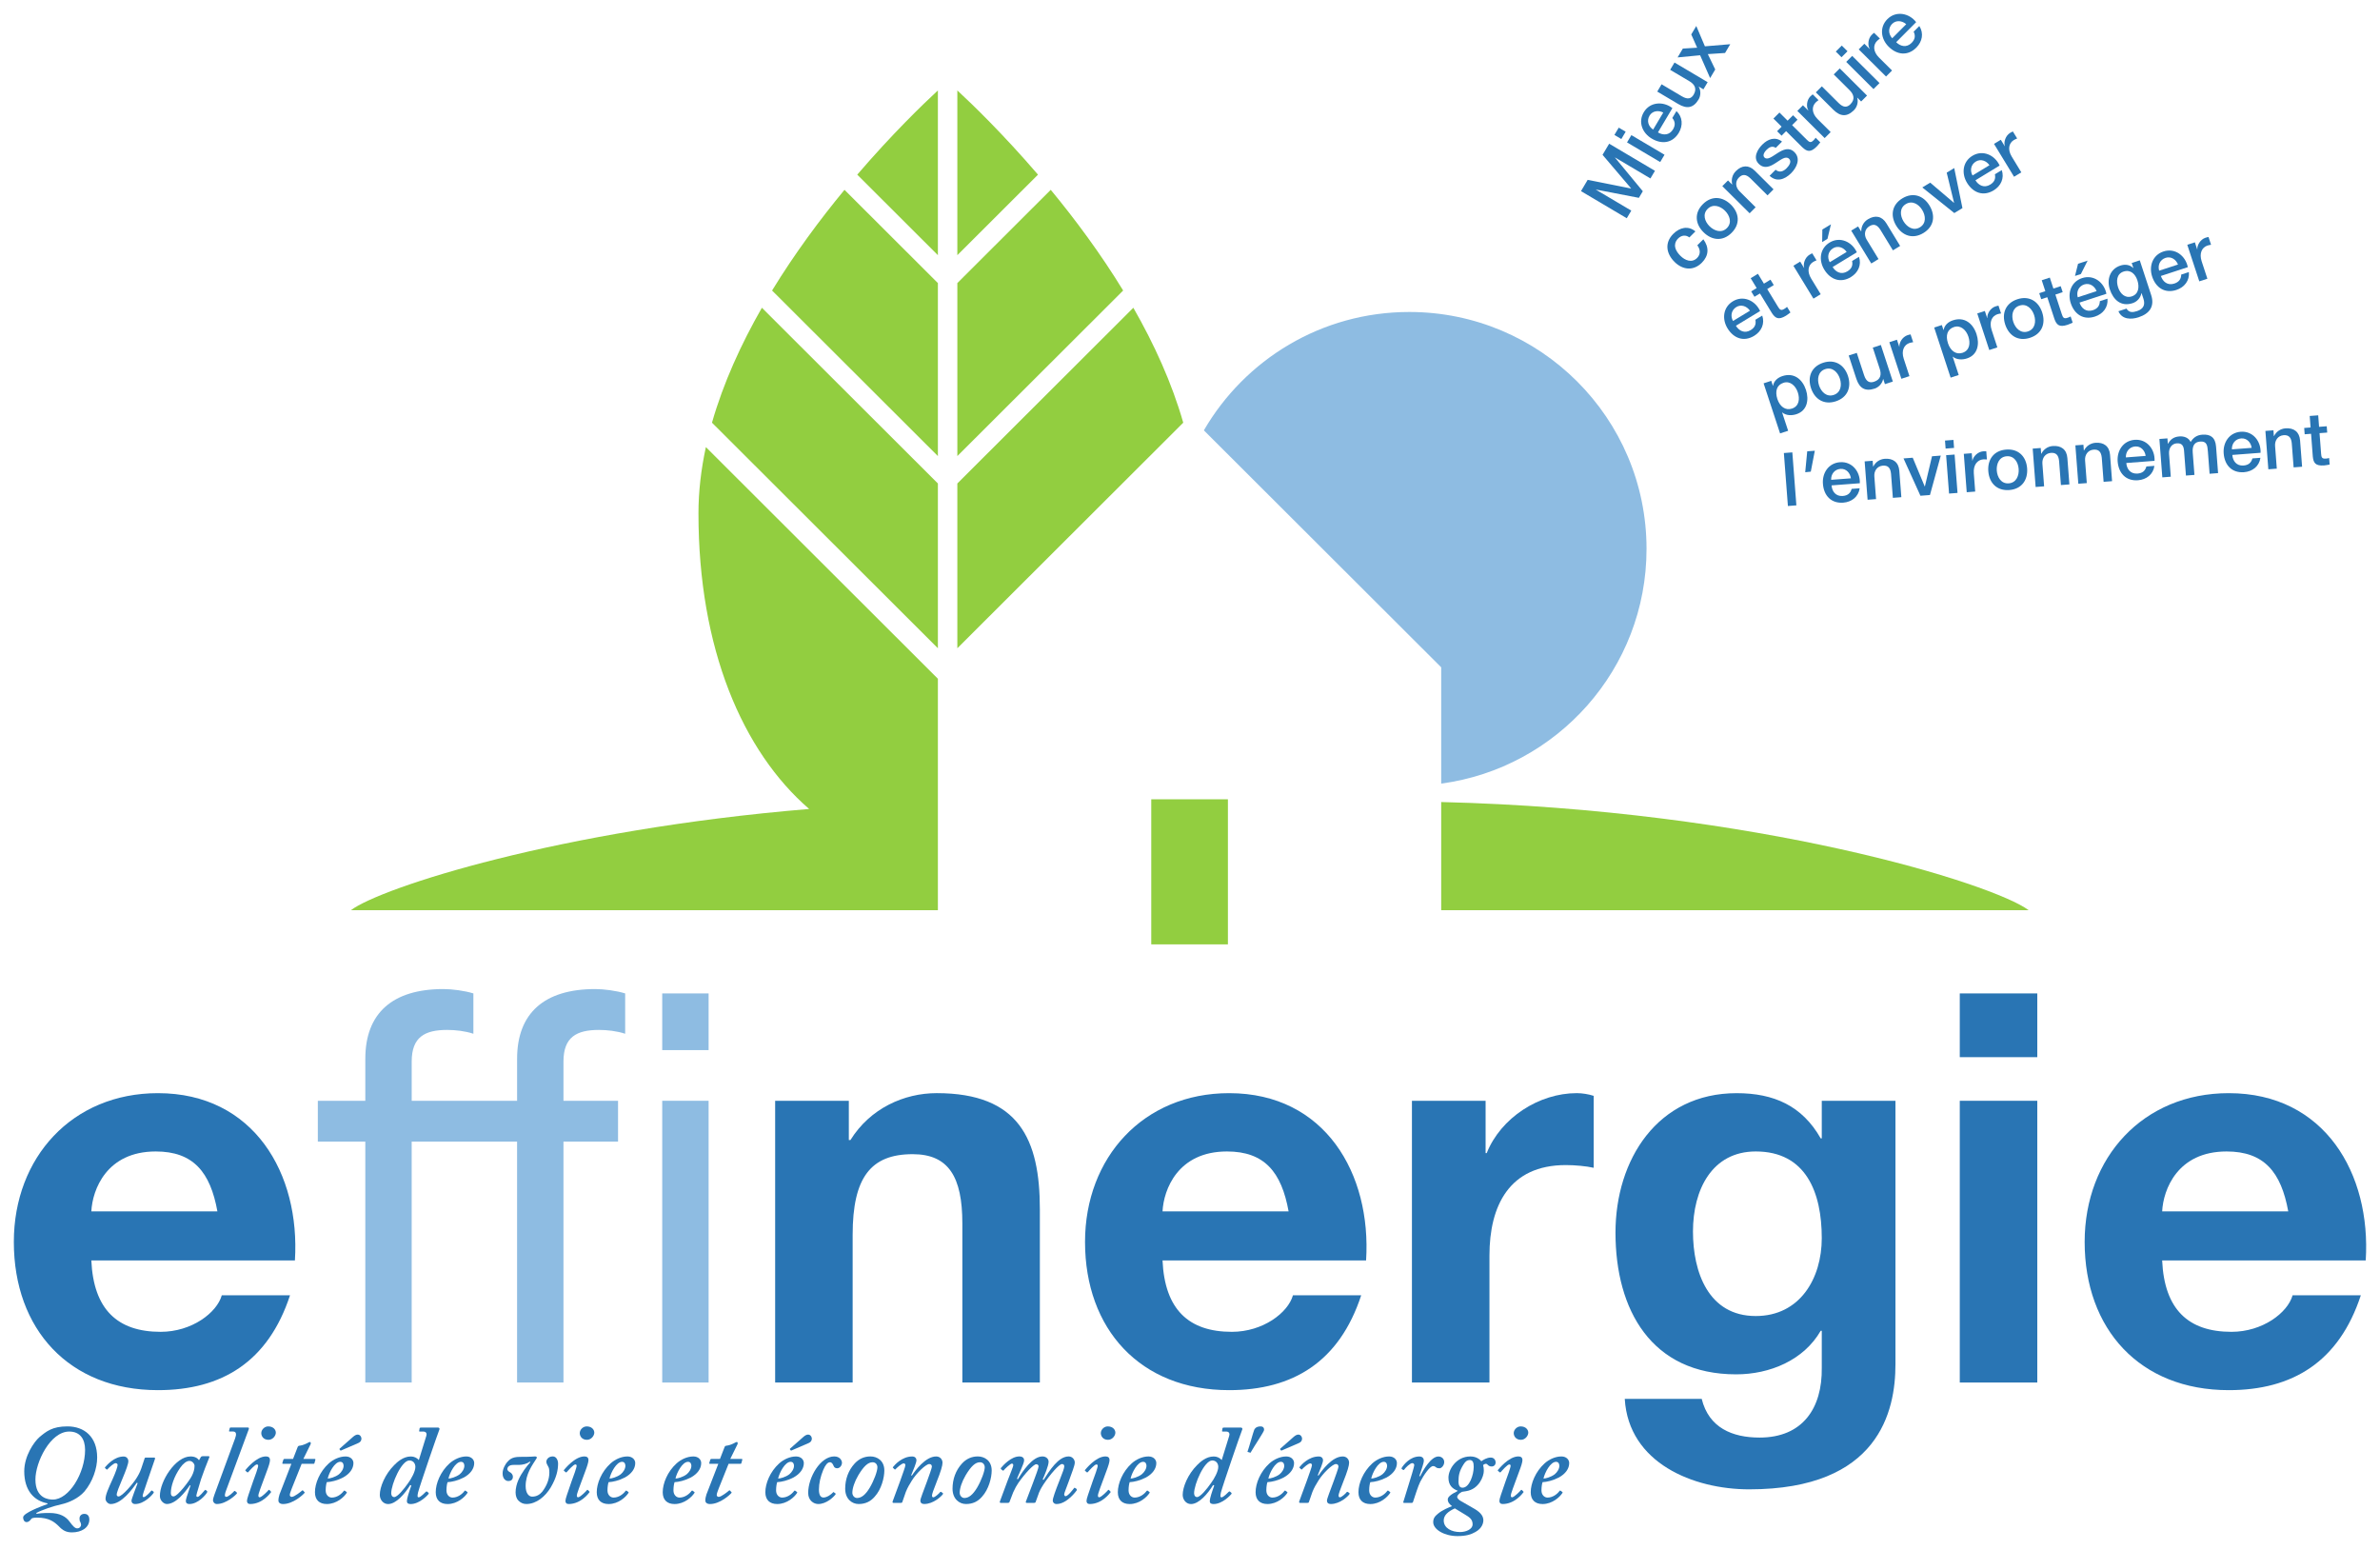 <?xml version="1.0" encoding="utf-8"?>
<!-- Generator: Adobe Illustrator 16.0.0, SVG Export Plug-In . SVG Version: 6.00 Build 0)  -->
<svg version="1.2" baseProfile="tiny" id="Calque_1"
	 xmlns="http://www.w3.org/2000/svg" xmlns:xlink="http://www.w3.org/1999/xlink" x="0px" y="0px" width="172px" height="112px"
	 viewBox="0 0 172 112" xml:space="preserve">
<g>
	<path fill="#2975B4" d="M6.601,91.082c0.158,3.545,1.894,5.159,5.009,5.159c2.249,0,4.063-1.378,4.418-2.639h4.931
		c-1.578,4.805-4.931,6.853-9.546,6.853C4.984,100.455,1,96.045,1,89.744c0-6.104,4.221-10.75,10.413-10.75
		c6.942,0,10.294,5.827,9.9,12.088H6.601z M15.712,87.538c-0.513-2.835-1.735-4.331-4.457-4.331c-3.549,0-4.575,2.756-4.654,4.331
		H15.712z"/>
	<path fill="#8EBCE2" d="M43.286,74.425c0.592,0,1.302,0.079,1.894,0.277v-2.915c-0.632-0.197-1.539-0.315-2.17-0.315
		c-3.668,0-5.64,1.733-5.64,5.04v3.033h-7.617v-2.836c0-1.772,0.948-2.284,2.565-2.284c0.592,0,1.301,0.079,1.893,0.277v-2.915
		c-0.631-0.197-1.538-0.315-2.169-0.315c-3.668,0-5.641,1.733-5.641,5.04v3.033h-3.432v2.953H26.4v17.404h3.352V82.498h7.617v17.404
		h3.352V82.498h3.945v-2.953h-3.945v-2.836C40.722,74.937,41.668,74.425,43.286,74.425"/>
</g>
<path fill="#8EBCE2" d="M47.858,79.545h3.353v20.359h-3.353V79.545z M47.858,71.787h3.353v4.096h-3.353V71.787z"/>
<g>
	<path fill="#2975B4" d="M56.019,79.545h5.325v2.835h0.118c1.42-2.284,3.865-3.387,6.232-3.387c5.956,0,7.455,3.347,7.455,8.388
		v12.521h-5.601V88.404c0-3.347-0.986-5.001-3.589-5.001c-3.038,0-4.339,1.694-4.339,5.828v10.671h-5.601V79.545z"/>
	<path fill="#2975B4" d="M84.015,91.082c0.158,3.545,1.893,5.159,5.008,5.159c2.249,0,4.063-1.378,4.417-2.639h4.932
		c-1.578,4.805-4.932,6.853-9.545,6.853c-6.429,0-10.413-4.41-10.413-10.711c0-6.104,4.22-10.75,10.413-10.75
		c6.941,0,10.294,5.827,9.899,12.088H84.015z M93.126,87.538c-0.512-2.835-1.735-4.331-4.456-4.331
		c-3.551,0-4.576,2.756-4.655,4.331H93.126z"/>
	<path fill="#2975B4" d="M102.039,79.545h5.324v3.78h0.08c1.025-2.561,3.786-4.332,6.508-4.332c0.395,0,0.867,0.078,1.223,0.196
		v5.199c-0.514-0.119-1.341-0.197-2.012-0.197c-4.103,0-5.521,2.953-5.521,6.536v9.175h-5.602V79.545z"/>
	<path fill="#2975B4" d="M136.982,98.604c0,3.348-1.184,9.019-10.571,9.019c-4.022,0-8.717-1.892-8.991-6.537h5.561
		c0.513,2.087,2.209,2.796,4.181,2.796c3.116,0,4.536-2.126,4.496-5.041v-2.677h-0.077c-1.225,2.126-3.67,3.149-6.114,3.149
		c-6.114,0-8.717-4.646-8.717-10.239c0-5.276,3.035-10.079,8.756-10.079c2.682,0,4.732,0.904,6.075,3.268h0.077v-2.717h5.325V98.604
		z M131.657,89.468c0-3.307-1.143-6.261-4.771-6.261c-3.156,0-4.537,2.757-4.537,5.788c0,2.915,1.104,6.104,4.537,6.104
		C130.08,95.099,131.657,92.382,131.657,89.468"/>
</g>
<path fill="#2975B4" d="M141.631,79.545h5.602v20.359h-5.602V79.545z M141.631,71.787h5.602v4.606h-5.602V71.787z"/>
<g>
	<path fill="#2975B4" d="M156.257,91.082c0.158,3.545,1.893,5.159,5.009,5.159c2.249,0,4.063-1.378,4.417-2.639h4.931
		c-1.576,4.805-4.931,6.853-9.545,6.853c-6.43,0-10.413-4.41-10.413-10.711c0-6.104,4.222-10.75,10.413-10.75
		c6.942,0,10.295,5.827,9.9,12.088H156.257z M165.369,87.538c-0.514-2.835-1.736-4.331-4.457-4.331
		c-3.552,0-4.576,2.756-4.655,4.331H165.369z"/>
	<path fill="#2975B4" d="M2.641,109.395c0.178-0.033,0.436-0.065,0.922-0.065c0.807,0,1.212,0.29,1.455,0.613
		c0.258,0.354,0.404,0.5,0.565,0.5c0.179,0,0.276-0.146,0.276-0.257c0-0.049-0.016-0.114-0.049-0.194
		c-0.048-0.064-0.064-0.13-0.064-0.259c0-0.193,0.129-0.338,0.355-0.338c0.275,0,0.356,0.225,0.356,0.402
		c0,0.598-0.566,0.937-1.262,0.937c-0.404,0-0.663-0.146-0.921-0.42c-0.356-0.355-0.743-0.646-1.6-0.646
		c-0.243,0-0.357,0.032-0.405,0.08c-0.097,0.146-0.226,0.243-0.339,0.243c-0.194,0-0.259-0.194-0.259-0.339
		c0-0.323,1.293-0.791,1.762-0.968v-0.049c-0.97-0.179-1.681-0.921-1.681-2.317c0-1.113,0.711-2.13,1.099-2.469
		c0.485-0.403,0.921-0.775,2.021-0.775c1.213,0,2.15,0.742,2.15,2.252c0,0.775-0.323,1.744-0.921,2.454
		c-0.453,0.516-1.148,0.806-1.649,0.92c-0.599,0.128-1.439,0.419-1.827,0.629L2.641,109.395z M6.149,104.77
		c0-0.791-0.371-1.323-1.147-1.323c-1.375,0-2.442,2.227-2.442,3.462c0,1.388,0.971,1.453,1.261,1.453
		C4.986,108.361,6.149,106.456,6.149,104.77"/>
	<path fill="#2975B4" d="M10.456,105.375c0.016-0.049,0.065-0.049,0.113-0.049h0.55c0.081,0,0.097,0.032,0.081,0.098l-0.566,1.646
		c-0.227,0.646-0.324,0.969-0.324,1.017c0,0.081,0.033,0.097,0.081,0.097c0.114,0,0.421-0.306,0.533-0.451
		c0.017-0.032,0.049-0.032,0.081-0.009l0.097,0.074c0.017,0.016,0.017,0.048,0,0.08c-0.08,0.129-0.662,0.807-1.341,0.807
		c-0.162,0-0.259-0.097-0.259-0.242c0-0.112,0.356-1.032,0.445-1.267l-0.057-0.033c-0.323,0.46-1.099,1.542-1.891,1.542
		c-0.194,0-0.372-0.21-0.372-0.371c0-0.307,0.194-0.727,0.526-1.462c0.225-0.5,0.347-0.879,0.347-0.992
		c0-0.081-0.065-0.129-0.145-0.129c-0.13,0-0.437,0.275-0.582,0.437c-0.016,0.033-0.065,0.033-0.09,0l-0.088-0.081
		c-0.016-0.017-0.016-0.032,0-0.064c0.129-0.146,0.654-0.774,1.341-0.774c0.227,0,0.34,0.178,0.34,0.339
		c0,0.192-0.154,0.621-0.46,1.347c-0.203,0.478-0.381,0.913-0.381,1.074c0,0.08,0.065,0.129,0.13,0.129
		c0.274,0,1.067-0.952,1.277-1.291c0.146-0.227,0.266-0.435,0.371-0.743L10.456,105.375z"/>
	<path fill="#2975B4" d="M15.078,105.229c0.049,0,0.065,0.032,0.049,0.081c-0.145,0.339-0.534,1.371-0.598,1.581
		c-0.032,0.146-0.339,1.082-0.339,1.178c0,0.081,0.032,0.098,0.096,0.098c0.113,0,0.437-0.388,0.502-0.469
		c0.032-0.031,0.048-0.048,0.081-0.023l0.097,0.073c0.016,0.016,0.016,0.049,0,0.097c-0.081,0.161-0.647,0.839-1.278,0.839
		c-0.178,0-0.258-0.081-0.258-0.21c0-0.113,0.048-0.29,0.339-1.13l-0.049-0.016c-0.339,0.501-1.002,1.355-1.665,1.355
		c-0.21,0-0.501-0.242-0.501-0.581c0-1.081,1.132-2.856,2.215-2.856c0.356,0,0.517,0.145,0.614,0.273l0.13-0.225
		c0.032-0.049,0.08-0.065,0.129-0.065H15.078z M13.866,106.649c0.114-0.226,0.194-0.468,0.194-0.726
		c0-0.129-0.145-0.355-0.372-0.355c-0.21,0-0.452,0.193-0.663,0.493c-0.452,0.637-0.678,1.363-0.678,1.815
		c0,0.177,0.064,0.258,0.194,0.258C12.847,108.135,13.72,106.957,13.866,106.649"/>
	<path fill="#2975B4" d="M16.992,103.938c0.106-0.282,0.097-0.493-0.146-0.493h-0.257c-0.033,0-0.042-0.023-0.033-0.063l0.048-0.186
		c0.008-0.024,0.025-0.041,0.065-0.041h1.245c0.072,0,0.088,0.048,0.065,0.121l-1.633,4.407c-0.081,0.209-0.162,0.483,0,0.483
		c0.161,0,0.485-0.307,0.582-0.42c0.032-0.016,0.048-0.016,0.08,0.017l0.098,0.081c0.016,0.031,0.032,0.048,0,0.097
		c-0.033,0.048-0.728,0.743-1.439,0.743c-0.146,0-0.276-0.129-0.276-0.291c0-0.13,0.178-0.581,0.26-0.808L16.992,103.938z"/>
	<path fill="#2975B4" d="M18.818,107.57c-0.113,0.307-0.145,0.435-0.145,0.516c0,0.065,0.032,0.113,0.096,0.113
		c0.163-0.016,0.582-0.452,0.631-0.516c0.016-0.032,0.049-0.032,0.073-0.01l0.089,0.091c0.032,0.031,0.048,0.048,0.016,0.081
		c-0.049,0.063-0.614,0.839-1.496,0.839c-0.169,0-0.234-0.098-0.234-0.228c0-0.161,0.146-0.531,0.453-1.436l0.226-0.629
		c0.064-0.227,0.129-0.372,0.129-0.47c0-0.064-0.032-0.097-0.097-0.097c-0.129,0-0.501,0.42-0.614,0.55
		c-0.032,0.032-0.065,0.032-0.097,0l-0.081-0.072c-0.032-0.024-0.049-0.041-0.032-0.073c0.048-0.048,0.776-0.985,1.487-0.985
		c0.194,0,0.291,0.098,0.291,0.259c0,0.162-0.097,0.46-0.242,0.84L18.818,107.57z M18.883,103.56c0-0.243,0.227-0.485,0.501-0.485
		c0.356,0,0.55,0.227,0.55,0.453c0,0.21-0.21,0.516-0.534,0.516C19.045,104.043,18.883,103.785,18.883,103.56"/>
	<path fill="#2975B4" d="M21.089,107.554c-0.064,0.178-0.146,0.372-0.146,0.468c0,0.081,0.049,0.146,0.146,0.146
		c0.187,0,0.688-0.403,0.736-0.452c0.032-0.031,0.048-0.031,0.081,0l0.089,0.098c0.032,0.016,0.032,0.032,0.016,0.064
		c-0.097,0.129-0.825,0.807-1.552,0.807c-0.243,0-0.339-0.129-0.339-0.242c0-0.145,0.032-0.307,0.08-0.452l0.857-2.212h-0.598
		c-0.049,0-0.065-0.016-0.049-0.079l0.065-0.21c0.016-0.049,0.032-0.064,0.081-0.064h0.622l0.332-0.856
		c0.032-0.081,0.065-0.097,0.21-0.112c0.161-0.017,0.485-0.162,0.55-0.211c0.048-0.016,0.097-0.048,0.129-0.048
		c0.049,0,0.081,0.08,0.049,0.161l-0.526,1.066h0.832c0.033,0,0.049,0.032,0.033,0.08l-0.065,0.233
		c-0.007,0.033-0.032,0.04-0.081,0.04H21.8L21.089,107.554z"/>
	<path fill="#2975B4" d="M25.033,107.804c0.041,0.025,0.041,0.041,0.024,0.073c-0.178,0.29-0.727,0.807-1.438,0.807
		c-0.534,0-0.858-0.291-0.858-0.854c0-0.63,0.341-1.485,1.003-2.083c0.323-0.29,0.776-0.5,1.212-0.5
		c0.373,0,0.567,0.242,0.567,0.476c0,0.411-0.275,0.782-0.744,1.041c-0.437,0.227-0.873,0.323-1.18,0.339
		c-0.033,0.081-0.082,0.307-0.082,0.598c0,0.323,0.211,0.517,0.438,0.517c0.371,0,0.695-0.242,0.873-0.484
		c0.016-0.017,0.048-0.032,0.064-0.017L25.033,107.804z M23.683,106.844c0.146,0,0.533-0.097,0.809-0.307
		c0.178-0.146,0.34-0.387,0.34-0.614c0-0.145-0.065-0.29-0.243-0.29C24.184,105.633,23.78,106.408,23.683,106.844 M24.661,104.81
		c-0.032,0.017-0.056,0.017-0.064,0l-0.057-0.072c-0.016-0.024-0.008-0.04,0.008-0.057l0.97-0.855
		c0.113-0.098,0.227-0.161,0.34-0.161c0.258,0,0.42,0.444,0.032,0.613L24.661,104.81z"/>
	<path fill="#2975B4" d="M31.636,103.155c0.113,0,0.146,0.081,0.121,0.138c-0.121,0.29-1.415,4.051-1.544,4.553
		c-0.048,0.24-0.064,0.354,0.048,0.354c0.129,0,0.469-0.354,0.518-0.403c0.032-0.031,0.065-0.031,0.088-0.009l0.106,0.09
		c0.016,0.017,0.016,0.049,0,0.08c-0.065,0.081-0.647,0.728-1.294,0.728c-0.178,0-0.274-0.065-0.274-0.21
		c0-0.194,0.161-0.679,0.323-1.131l-0.082-0.032c-0.387,0.63-1.017,1.373-1.6,1.373c-0.355,0-0.598-0.323-0.598-0.663
		c0-0.564,0.372-1.485,1.043-2.154c0.21-0.21,0.639-0.622,1.204-0.622c0.227,0,0.437,0.098,0.574,0.259l0.542-1.751
		c0.049-0.145,0-0.307-0.21-0.307h-0.243c-0.065,0-0.081-0.033-0.065-0.049l0.033-0.193c0.016-0.033,0.032-0.049,0.129-0.049H31.636
		z M29.582,105.536c-0.566,0-1.309,1.711-1.309,2.373c0,0.177,0.097,0.274,0.21,0.274c0.243,0,0.711-0.581,1.018-1.018
		c0.227-0.307,0.518-0.839,0.518-1.162C30.019,105.754,29.865,105.536,29.582,105.536"/>
	<path fill="#2975B4" d="M33.761,107.804c0.04,0.024,0.04,0.041,0.025,0.073c-0.178,0.289-0.728,0.808-1.439,0.808
		c-0.534,0-0.857-0.291-0.857-0.856c0-0.629,0.339-1.484,1.002-2.083c0.324-0.29,0.776-0.5,1.213-0.5
		c0.371,0,0.566,0.243,0.566,0.477c0,0.412-0.276,0.783-0.744,1.041c-0.437,0.226-0.873,0.324-1.18,0.34
		c-0.033,0.08-0.082,0.306-0.082,0.597c0,0.322,0.211,0.517,0.438,0.517c0.371,0,0.695-0.242,0.873-0.484
		c0.016-0.016,0.048-0.032,0.064-0.016L33.761,107.804z M32.411,106.844c0.146,0,0.534-0.098,0.809-0.308
		c0.178-0.144,0.339-0.387,0.339-0.612c0-0.146-0.064-0.29-0.242-0.29C32.913,105.634,32.508,106.408,32.411,106.844"/>
	<path fill="#2975B4" d="M37.114,105.858c-0.307,0-0.436,0.13-0.452,0.307c0.016,0.13,0.145,0.194,0.226,0.243
		c0.048,0.032,0.177,0.128,0.177,0.307c0,0.178-0.097,0.307-0.339,0.307c-0.178,0-0.404-0.162-0.404-0.55
		c0-0.338,0.21-0.677,0.324-0.807c0.161-0.177,0.339-0.388,0.921-0.388c0.905,0,1.002-0.032,1.099-0.032
		c0.097,0,0.178,0.05,0.097,0.162c-0.307,0.483-0.776,1.113-0.776,1.978c0,0.549,0.25,0.766,0.469,0.766
		c0.323,0,0.55-0.145,0.728-0.354c0.339-0.438,0.517-0.921,0.517-1.389c0-0.21-0.024-0.355-0.105-0.469
		c-0.048-0.081-0.113-0.21-0.113-0.306c0-0.162,0.145-0.389,0.469-0.389c0.259,0,0.379,0.291,0.379,0.517
		c0,0.469-0.113,1.017-0.533,1.727c-0.388,0.646-1.035,1.196-1.762,1.196c-0.243,0-0.42-0.098-0.574-0.251
		c-0.114-0.105-0.202-0.331-0.202-0.589c0-0.291,0.081-0.63,0.21-0.913c0.226-0.507,0.606-0.992,0.857-1.267l-0.048-0.048
		c-0.162,0.16-0.534,0.241-0.76,0.241H37.114z"/>
	<path fill="#2975B4" d="M41.833,107.57c-0.113,0.307-0.145,0.435-0.145,0.516c0,0.065,0.032,0.113,0.096,0.113
		c0.162-0.016,0.583-0.452,0.632-0.516c0.016-0.032,0.048-0.032,0.072-0.01l0.089,0.091c0.032,0.031,0.048,0.048,0.016,0.081
		c-0.049,0.063-0.614,0.839-1.495,0.839c-0.17,0-0.234-0.098-0.234-0.228c0-0.161,0.145-0.531,0.452-1.436l0.227-0.629
		c0.064-0.227,0.129-0.372,0.129-0.47c0-0.064-0.032-0.097-0.097-0.097c-0.129,0-0.502,0.42-0.615,0.55
		c-0.032,0.032-0.064,0.032-0.096,0l-0.081-0.072c-0.033-0.024-0.049-0.041-0.033-0.073c0.049-0.048,0.777-0.985,1.488-0.985
		c0.194,0,0.29,0.098,0.29,0.259c0,0.162-0.096,0.46-0.241,0.84L41.833,107.57z M41.898,103.56c0-0.243,0.226-0.485,0.502-0.485
		c0.355,0,0.549,0.227,0.549,0.453c0,0.21-0.21,0.516-0.533,0.516C42.06,104.043,41.898,103.785,41.898,103.56"/>
	<path fill="#2975B4" d="M45.398,107.804c0.04,0.024,0.04,0.041,0.024,0.073c-0.177,0.289-0.728,0.808-1.439,0.808
		c-0.533,0-0.857-0.291-0.857-0.856c0-0.629,0.34-1.484,1.003-2.083c0.324-0.29,0.776-0.5,1.213-0.5
		c0.371,0,0.566,0.243,0.566,0.477c0,0.412-0.276,0.783-0.744,1.041c-0.437,0.226-0.873,0.324-1.181,0.34
		c-0.032,0.08-0.081,0.306-0.081,0.597c0,0.322,0.21,0.517,0.437,0.517c0.372,0,0.695-0.242,0.873-0.484
		c0.016-0.016,0.049-0.032,0.065-0.016L45.398,107.804z M44.048,106.844c0.146,0,0.534-0.098,0.808-0.308
		c0.178-0.144,0.34-0.387,0.34-0.612c0-0.146-0.065-0.29-0.242-0.29C44.55,105.634,44.145,106.408,44.048,106.844"/>
	<path fill="#2975B4" d="M50.166,107.804c0.04,0.024,0.04,0.041,0.024,0.073c-0.178,0.289-0.728,0.808-1.439,0.808
		c-0.533,0-0.857-0.291-0.857-0.856c0-0.629,0.34-1.484,1.003-2.083c0.323-0.29,0.776-0.5,1.212-0.5
		c0.372,0,0.566,0.243,0.566,0.477c0,0.412-0.275,0.783-0.743,1.041c-0.437,0.226-0.873,0.324-1.181,0.34
		c-0.032,0.08-0.081,0.306-0.081,0.597c0,0.322,0.21,0.517,0.437,0.517c0.372,0,0.695-0.242,0.873-0.484
		c0.016-0.016,0.048-0.032,0.064-0.016L50.166,107.804z M48.816,106.844c0.146,0,0.533-0.098,0.808-0.308
		c0.178-0.144,0.34-0.387,0.34-0.612c0-0.146-0.064-0.29-0.242-0.29C49.317,105.634,48.913,106.408,48.816,106.844"/>
	<path fill="#2975B4" d="M51.943,107.554c-0.065,0.178-0.146,0.372-0.146,0.468c0,0.081,0.049,0.146,0.146,0.146
		c0.186,0,0.687-0.403,0.736-0.452c0.032-0.031,0.048-0.031,0.081,0l0.089,0.098c0.032,0.016,0.032,0.032,0.016,0.064
		c-0.098,0.129-0.825,0.807-1.553,0.807c-0.242,0-0.339-0.129-0.339-0.242c0-0.145,0.032-0.307,0.081-0.452l0.857-2.212h-0.599
		c-0.048,0-0.064-0.016-0.048-0.079l0.065-0.21c0.016-0.049,0.032-0.064,0.081-0.064h0.622l0.332-0.856
		c0.032-0.081,0.064-0.097,0.209-0.112c0.162-0.017,0.486-0.162,0.55-0.211c0.048-0.016,0.097-0.048,0.129-0.048
		c0.049,0,0.081,0.08,0.049,0.161l-0.526,1.066h0.833c0.032,0,0.049,0.032,0.032,0.08l-0.064,0.233
		c-0.009,0.033-0.032,0.04-0.081,0.04h-0.841L51.943,107.554z"/>
	<path fill="#2975B4" d="M57.583,107.804c0.04,0.025,0.04,0.041,0.024,0.073c-0.178,0.29-0.728,0.807-1.439,0.807
		c-0.533,0-0.857-0.291-0.857-0.854c0-0.63,0.34-1.485,1.003-2.083c0.323-0.29,0.776-0.5,1.212-0.5c0.372,0,0.566,0.242,0.566,0.476
		c0,0.411-0.275,0.782-0.743,1.041c-0.437,0.227-0.873,0.323-1.181,0.339c-0.032,0.081-0.081,0.307-0.081,0.598
		c0,0.323,0.211,0.517,0.437,0.517c0.372,0,0.695-0.242,0.873-0.484c0.016-0.017,0.048-0.032,0.064-0.017L57.583,107.804z
		 M56.233,106.844c0.146,0,0.533-0.097,0.808-0.307c0.178-0.146,0.34-0.387,0.34-0.614c0-0.145-0.064-0.29-0.243-0.29
		C56.734,105.633,56.331,106.408,56.233,106.844 M57.211,104.81c-0.032,0.017-0.057,0.017-0.065,0l-0.056-0.072
		c-0.016-0.024-0.009-0.04,0.007-0.057l0.971-0.855c0.113-0.098,0.227-0.161,0.34-0.161c0.258,0,0.42,0.444,0.032,0.613
		L57.211,104.81z"/>
	<path fill="#2975B4" d="M60.363,107.909c0.032,0.016,0.049,0.032,0.016,0.08c-0.122,0.178-0.646,0.695-1.245,0.695
		c-0.323,0-0.728-0.252-0.728-0.8c0-1.13,0.882-2.64,1.884-2.64c0.421,0,0.558,0.307,0.558,0.453c0,0.225-0.178,0.403-0.339,0.403
		c-0.13,0-0.227-0.049-0.275-0.194c-0.049-0.113-0.121-0.241-0.251-0.241c-0.178,0-0.331,0.192-0.486,0.548
		c-0.201,0.484-0.314,0.985-0.314,1.421c0,0.403,0.121,0.58,0.331,0.58c0.259,0,0.574-0.241,0.671-0.354
		c0.016-0.033,0.049-0.049,0.065-0.033L60.363,107.909z"/>
	<path fill="#2975B4" d="M61.081,107.578c0-0.679,0.227-1.323,0.679-1.816c0.324-0.354,0.711-0.517,1.149-0.517
		c0.468,0,1.001,0.291,1.001,1.018c0,0.516-0.209,1.355-0.695,1.888c-0.306,0.356-0.679,0.533-1.164,0.533
		C61.574,108.684,61.081,108.32,61.081,107.578 M62.86,107.498c0.299-0.51,0.549-1.18,0.549-1.47c0-0.177-0.113-0.362-0.347-0.362
		c-0.331,0-0.639,0.282-1.035,0.943c-0.267,0.452-0.429,0.938-0.429,1.259c0,0.218,0.162,0.38,0.34,0.38
		C62.253,108.248,62.545,108.021,62.86,107.498"/>
	<path fill="#2975B4" d="M65.204,108.555c-0.016,0.032-0.032,0.048-0.113,0.048h-0.518c-0.073,0-0.081-0.057-0.065-0.104l0.55-1.493
		c0.178-0.517,0.372-1.017,0.372-1.13c0-0.081-0.049-0.129-0.121-0.129c-0.146,0-0.461,0.29-0.59,0.42
		c-0.017,0.032-0.049,0.032-0.073,0.007l-0.09-0.088c-0.032-0.016-0.048-0.049-0.015-0.081c0.113-0.145,0.647-0.758,1.382-0.758
		c0.234,0,0.308,0.161,0.308,0.273c0,0.179-0.235,0.727-0.381,1.081l0.049,0.032c0.242-0.37,0.986-1.387,1.754-1.387
		c0.299,0,0.461,0.226,0.461,0.452c0,0.209-0.106,0.589-0.437,1.421c-0.21,0.532-0.323,0.839-0.323,0.951
		c0,0.081,0.032,0.129,0.097,0.129c0.113,0,0.42-0.274,0.501-0.388c0.033-0.016,0.065-0.016,0.097,0.018l0.081,0.063
		c0.033,0.017,0.033,0.05,0,0.097c-0.097,0.13-0.663,0.694-1.343,0.694c-0.177,0-0.274-0.097-0.274-0.241
		c0-0.146,0.227-0.694,0.485-1.404c0.122-0.34,0.348-0.953,0.348-1.05c0-0.129-0.073-0.194-0.186-0.194
		c-0.243,0-0.922,0.646-1.261,1.195c-0.162,0.258-0.307,0.5-0.437,0.822L65.204,108.555z"/>
	<path fill="#2975B4" d="M68.839,107.578c0-0.679,0.226-1.323,0.679-1.816c0.323-0.354,0.711-0.517,1.148-0.517
		c0.469,0,1.002,0.291,1.002,1.018c0,0.516-0.21,1.355-0.695,1.888c-0.307,0.356-0.679,0.533-1.165,0.533
		C69.332,108.684,68.839,108.32,68.839,107.578 M70.617,107.498c0.299-0.51,0.549-1.18,0.549-1.47c0-0.177-0.112-0.362-0.347-0.362
		c-0.331,0-0.638,0.282-1.034,0.943c-0.267,0.452-0.429,0.938-0.429,1.259c0,0.218,0.162,0.38,0.339,0.38
		C70.011,108.248,70.302,108.021,70.617,107.498"/>
	<path fill="#2975B4" d="M72.815,107.005c0.186-0.501,0.412-1.009,0.412-1.13c0-0.064-0.032-0.113-0.105-0.113
		c-0.097,0-0.517,0.389-0.582,0.484c-0.032,0.033-0.064,0.033-0.096,0l-0.098-0.08c-0.016-0.033-0.032-0.049-0.016-0.081
		c0.162-0.194,0.744-0.84,1.334-0.84c0.242,0,0.348,0.114,0.348,0.291c0,0.226-0.453,1.13-0.518,1.324l0.065,0.032
		c0.34-0.565,1.051-1.647,1.778-1.647c0.275,0,0.445,0.186,0.445,0.38c0,0.298-0.299,0.992-0.429,1.283l0.065,0.033
		c0.436-0.68,1.068-1.696,1.811-1.696c0.291,0,0.444,0.25,0.444,0.436c0,0.235-0.202,0.695-0.444,1.39
		c-0.162,0.467-0.324,0.807-0.324,0.935c0.017,0.065,0.049,0.113,0.098,0.113c0.178,0,0.565-0.516,0.614-0.581
		c0.016-0.032,0.048-0.032,0.064-0.023l0.114,0.072c0.032,0.032,0.032,0.049,0.016,0.113c-0.032,0.048-0.711,0.985-1.455,0.985
		c-0.178,0-0.275-0.13-0.275-0.243c0-0.178,0.178-0.678,0.484-1.452c0.252-0.629,0.348-0.904,0.348-1.033
		c0-0.098-0.056-0.162-0.169-0.162c-0.195,0-0.841,0.727-1.342,1.485c-0.049,0.081-0.194,0.291-0.308,0.565l-0.25,0.694
		c-0.016,0.048-0.056,0.064-0.121,0.064h-0.509c-0.065,0-0.098-0.032-0.081-0.081l0.509-1.34c0.211-0.565,0.412-1.098,0.412-1.211
		c0.008-0.097-0.065-0.161-0.169-0.161c-0.194,0-0.825,0.678-1.294,1.355c-0.113,0.161-0.242,0.388-0.371,0.679l-0.267,0.694
		c-0.016,0.048-0.057,0.064-0.122,0.064h-0.509c-0.048,0-0.089-0.032-0.064-0.098L72.815,107.005z"/>
	<path fill="#2975B4" d="M79.491,107.57c-0.113,0.307-0.145,0.435-0.145,0.516c0,0.065,0.032,0.113,0.096,0.113
		c0.162-0.016,0.582-0.452,0.631-0.516c0.016-0.032,0.049-0.032,0.073-0.01l0.089,0.091c0.032,0.031,0.049,0.048,0.016,0.081
		c-0.049,0.063-0.614,0.839-1.496,0.839c-0.169,0-0.234-0.098-0.234-0.228c0-0.161,0.146-0.531,0.453-1.436l0.226-0.629
		c0.065-0.227,0.129-0.372,0.129-0.47c0-0.064-0.032-0.097-0.097-0.097c-0.129,0-0.501,0.42-0.614,0.55
		c-0.032,0.032-0.065,0.032-0.097,0l-0.081-0.072c-0.032-0.024-0.049-0.041-0.032-0.073c0.048-0.048,0.776-0.985,1.487-0.985
		c0.194,0,0.291,0.098,0.291,0.259c0,0.162-0.097,0.46-0.242,0.84L79.491,107.57z M79.556,103.56c0-0.243,0.225-0.485,0.501-0.485
		c0.356,0,0.549,0.227,0.549,0.453c0,0.21-0.209,0.516-0.533,0.516C79.718,104.043,79.556,103.785,79.556,103.56"/>
	<path fill="#2975B4" d="M83.055,107.804c0.041,0.024,0.041,0.041,0.025,0.073c-0.178,0.289-0.728,0.808-1.439,0.808
		c-0.533,0-0.857-0.291-0.857-0.856c0-0.629,0.34-1.484,1.003-2.083c0.323-0.29,0.776-0.5,1.212-0.5
		c0.372,0,0.566,0.243,0.566,0.477c0,0.412-0.275,0.783-0.744,1.041c-0.436,0.226-0.873,0.324-1.18,0.34
		c-0.032,0.08-0.081,0.306-0.081,0.597c0,0.322,0.21,0.517,0.436,0.517c0.373,0,0.695-0.242,0.873-0.484
		c0.017-0.016,0.049-0.032,0.065-0.016L83.055,107.804z M81.706,106.844c0.146,0,0.533-0.098,0.808-0.308
		c0.177-0.144,0.34-0.387,0.34-0.612c0-0.146-0.065-0.29-0.243-0.29C82.208,105.634,81.803,106.408,81.706,106.844"/>
	<path fill="#2975B4" d="M89.657,103.155c0.114,0,0.147,0.081,0.122,0.138c-0.122,0.29-1.415,4.051-1.544,4.553
		c-0.049,0.24-0.063,0.354,0.049,0.354c0.13,0,0.47-0.354,0.518-0.403c0.033-0.031,0.063-0.031,0.089-0.009l0.104,0.09
		c0.017,0.017,0.017,0.049,0,0.08c-0.064,0.081-0.646,0.728-1.294,0.728c-0.178,0-0.273-0.065-0.273-0.21
		c0-0.194,0.161-0.679,0.324-1.131l-0.082-0.032c-0.388,0.63-1.019,1.373-1.6,1.373c-0.355,0-0.598-0.323-0.598-0.663
		c0-0.564,0.371-1.485,1.043-2.154c0.21-0.21,0.638-0.622,1.204-0.622c0.226,0,0.436,0.098,0.574,0.259l0.542-1.751
		c0.048-0.145,0-0.307-0.211-0.307h-0.242c-0.065,0-0.081-0.033-0.065-0.049l0.033-0.193c0.015-0.033,0.032-0.049,0.129-0.049
		H89.657z M87.605,105.536c-0.565,0-1.309,1.711-1.309,2.373c0,0.177,0.096,0.274,0.21,0.274c0.242,0,0.711-0.581,1.017-1.018
		c0.229-0.307,0.52-0.839,0.52-1.162C88.043,105.754,87.889,105.536,87.605,105.536"/>
	<path fill="#2975B4" d="M90.152,104.915c0.119-0.323,0.4-1.372,0.491-1.599c0.104-0.193,0.271-0.242,0.464-0.242
		c0.161,0,0.265,0.098,0.243,0.275c-0.014,0.129-0.694,1.13-0.978,1.63L90.152,104.915z"/>
	<path fill="#2975B4" d="M93.012,107.804c0.04,0.025,0.04,0.041,0.024,0.073c-0.178,0.29-0.728,0.807-1.438,0.807
		c-0.534,0-0.857-0.291-0.857-0.854c0-0.63,0.34-1.485,1.002-2.083c0.323-0.29,0.776-0.5,1.212-0.5c0.373,0,0.566,0.242,0.566,0.476
		c0,0.411-0.274,0.782-0.744,1.041c-0.437,0.227-0.872,0.323-1.179,0.339c-0.033,0.081-0.081,0.307-0.081,0.598
		c0,0.323,0.211,0.517,0.437,0.517c0.372,0,0.695-0.242,0.872-0.484c0.016-0.017,0.049-0.032,0.065-0.017L93.012,107.804z
		 M91.662,106.844c0.146,0,0.533-0.097,0.808-0.307c0.179-0.146,0.34-0.387,0.34-0.614c0-0.145-0.065-0.29-0.242-0.29
		C92.162,105.633,91.759,106.408,91.662,106.844 M92.64,104.81c-0.032,0.017-0.057,0.017-0.064,0l-0.057-0.072
		c-0.016-0.024-0.009-0.04,0.008-0.057l0.971-0.855c0.113-0.098,0.227-0.161,0.339-0.161c0.258,0,0.42,0.444,0.032,0.613
		L92.64,104.81z"/>
	<path fill="#2975B4" d="M94.587,108.555c-0.017,0.032-0.032,0.048-0.113,0.048h-0.517c-0.073,0-0.081-0.057-0.065-0.104
		l0.549-1.493c0.179-0.517,0.372-1.017,0.372-1.13c0-0.081-0.049-0.129-0.121-0.129c-0.146,0-0.461,0.29-0.59,0.42
		c-0.017,0.032-0.049,0.032-0.072,0.007l-0.089-0.088c-0.033-0.016-0.049-0.049-0.016-0.081c0.112-0.145,0.646-0.758,1.382-0.758
		c0.233,0,0.307,0.161,0.307,0.273c0,0.179-0.233,0.727-0.38,1.081l0.048,0.032c0.243-0.37,0.986-1.387,1.755-1.387
		c0.299,0,0.461,0.226,0.461,0.452c0,0.209-0.105,0.589-0.438,1.421c-0.209,0.532-0.323,0.839-0.323,0.951
		c0,0.081,0.033,0.129,0.099,0.129c0.112,0,0.419-0.274,0.5-0.388c0.033-0.016,0.064-0.016,0.098,0.018l0.08,0.063
		c0.033,0.017,0.033,0.05,0,0.097c-0.097,0.13-0.662,0.694-1.341,0.694c-0.178,0-0.276-0.097-0.276-0.241
		c0-0.146,0.228-0.694,0.485-1.404c0.122-0.34,0.348-0.953,0.348-1.05c0-0.129-0.072-0.194-0.186-0.194
		c-0.242,0-0.922,0.646-1.262,1.195c-0.161,0.258-0.307,0.5-0.436,0.822L94.587,108.555z"/>
	<path fill="#2975B4" d="M100.444,107.804c0.042,0.024,0.042,0.041,0.025,0.073c-0.179,0.289-0.728,0.808-1.438,0.808
		c-0.534,0-0.857-0.291-0.857-0.856c0-0.629,0.34-1.484,1.003-2.083c0.322-0.29,0.774-0.5,1.213-0.5
		c0.371,0,0.564,0.243,0.564,0.477c0,0.412-0.274,0.783-0.743,1.041c-0.436,0.226-0.874,0.324-1.18,0.34
		c-0.032,0.08-0.081,0.306-0.081,0.597c0,0.322,0.209,0.517,0.437,0.517c0.372,0,0.694-0.242,0.873-0.484
		c0.016-0.016,0.048-0.032,0.064-0.016L100.444,107.804z M99.096,106.844c0.145,0,0.532-0.098,0.808-0.308
		c0.178-0.144,0.34-0.387,0.34-0.612c0-0.146-0.064-0.29-0.243-0.29C99.597,105.634,99.192,106.408,99.096,106.844"/>
	<path fill="#2975B4" d="M101.477,108.603c-0.048,0-0.079-0.031-0.062-0.063l0.403-1.308c0.121-0.404,0.388-1.228,0.388-1.373
		c0-0.064-0.064-0.13-0.146-0.13c-0.145,0-0.469,0.308-0.583,0.47c-0.016,0.033-0.048,0.033-0.079,0.016l-0.098-0.063
		c-0.016-0.018-0.016-0.05,0-0.081c0.146-0.242,0.615-0.823,1.277-0.823c0.243,0,0.324,0.161,0.324,0.306
		c0,0.146-0.146,0.565-0.324,1.099l0.056,0.031c0.211-0.45,0.785-1.436,1.318-1.436c0.227,0,0.421,0.161,0.421,0.404
		c0,0.24-0.194,0.45-0.34,0.45c-0.098,0-0.179-0.016-0.242-0.064c-0.065-0.048-0.113-0.096-0.227-0.096
		c-0.227,0-0.679,0.66-0.922,1.13c-0.081,0.177-0.17,0.387-0.259,0.661l-0.273,0.823c-0.017,0.032-0.05,0.048-0.099,0.048H101.477z"
		/>
	<path fill="#2975B4" d="M103.577,109.999c0-0.258,0.098-0.42,0.34-0.613c0.323-0.273,0.776-0.451,1.02-0.549
		c-0.243-0.178-0.309-0.323-0.309-0.484c0-0.178,0.228-0.371,0.695-0.598c0-0.016,0.017-0.016,0.017-0.016v-0.017
		c-0.371-0.144-0.662-0.387-0.662-0.943c0-0.598,0.565-1.533,1.584-1.533c0.484,0,0.711,0.258,0.793,0.347
		c0.128-0.097,0.402-0.267,0.678-0.267c0.259,0,0.356,0.21,0.356,0.354c0,0.146-0.098,0.291-0.291,0.291
		c-0.131,0-0.211-0.049-0.275-0.113c-0.033-0.048-0.081-0.08-0.146-0.08c-0.063,0-0.16,0.048-0.193,0.097
		c0.033,0.097,0.05,0.275,0.05,0.412c0,0.387-0.341,1.323-1.278,1.468c-0.177,0.032-0.291,0.049-0.307,0.049
		c-0.162,0.081-0.34,0.242-0.34,0.371c0,0.081,0.097,0.178,0.162,0.227c0.145,0.104,0.549,0.307,1.114,0.646
		c0.485,0.29,0.615,0.565,0.615,0.808c0,0.192-0.081,0.581-0.583,0.854c-0.306,0.178-0.679,0.291-1.293,0.291
		C104.369,111,103.577,110.516,103.577,109.999 M106.504,105.996c0-0.315-0.064-0.492-0.29-0.492c-0.18,0-0.309,0.098-0.445,0.315
		c-0.316,0.5-0.364,0.823-0.364,1.234c0,0.307,0.097,0.451,0.291,0.451C106.196,107.505,106.504,106.569,106.504,105.996
		 M106.424,110.145c0-0.355-0.228-0.509-0.567-0.71c-0.079-0.049-0.598-0.355-0.718-0.436c-0.494,0.225-0.802,0.5-0.802,0.871
		c0,0.565,0.582,0.839,1.181,0.839C105.922,110.709,106.424,110.524,106.424,110.145"/>
	<path fill="#2975B4" d="M109.331,107.57c-0.113,0.307-0.146,0.435-0.146,0.516c0,0.065,0.032,0.113,0.096,0.113
		c0.162-0.016,0.582-0.452,0.632-0.516c0.016-0.032,0.048-0.032,0.072-0.01l0.089,0.091c0.032,0.031,0.049,0.048,0.017,0.081
		c-0.049,0.063-0.614,0.839-1.495,0.839c-0.171,0-0.236-0.098-0.236-0.228c0-0.161,0.147-0.531,0.454-1.436l0.226-0.629
		c0.064-0.227,0.13-0.372,0.13-0.47c0-0.064-0.032-0.097-0.098-0.097c-0.129,0-0.501,0.42-0.613,0.55
		c-0.033,0.032-0.065,0.032-0.099,0l-0.08-0.072c-0.032-0.024-0.049-0.041-0.032-0.073c0.049-0.048,0.775-0.985,1.487-0.985
		c0.194,0,0.291,0.098,0.291,0.259c0,0.162-0.097,0.46-0.243,0.84L109.331,107.57z M109.396,103.56c0-0.243,0.227-0.485,0.501-0.485
		c0.356,0,0.55,0.227,0.55,0.453c0,0.21-0.211,0.516-0.533,0.516C109.557,104.043,109.396,103.785,109.396,103.56"/>
	<path fill="#2975B4" d="M112.896,107.804c0.04,0.024,0.04,0.041,0.023,0.073c-0.178,0.289-0.728,0.808-1.438,0.808
		c-0.533,0-0.857-0.291-0.857-0.856c0-0.629,0.341-1.484,1.003-2.083c0.322-0.29,0.776-0.5,1.213-0.5
		c0.371,0,0.565,0.243,0.565,0.477c0,0.412-0.274,0.783-0.743,1.041c-0.437,0.226-0.873,0.324-1.181,0.34
		c-0.032,0.08-0.081,0.306-0.081,0.597c0,0.322,0.211,0.517,0.437,0.517c0.372,0,0.696-0.242,0.873-0.484
		c0.017-0.016,0.048-0.032,0.065-0.016L112.896,107.804z M111.545,106.844c0.146,0,0.533-0.098,0.81-0.308
		c0.178-0.144,0.338-0.387,0.338-0.612c0-0.146-0.064-0.29-0.241-0.29C112.046,105.634,111.643,106.408,111.545,106.844"/>
</g>
<rect x="83.2" y="57.759" fill="#92CE40" width="5.54" height="10.483"/>
<g>
	<path fill="#92CE40" d="M104.154,65.774h42.457c-2.542-1.909-19.615-7.263-42.457-7.817V65.774z"/>
	<path fill="#92CE40" d="M81.905,22.239L69.186,34.937v11.907l16.326-16.3C84.688,27.663,83.406,24.86,81.905,22.239"/>
	<path fill="#92CE40" d="M75.936,13.717l-6.75,6.739v12.501l11.983-11.963C79.529,18.31,77.693,15.844,75.936,13.717"/>
	<path fill="#92CE40" d="M55.797,20.994L67.78,32.957V20.456l-6.75-6.739C59.274,15.844,57.438,18.31,55.797,20.994"/>
	<path fill="#92CE40" d="M51.454,30.544l16.326,16.3V34.937L55.061,22.239C53.561,24.86,52.278,27.663,51.454,30.544"/>
	<path fill="#92CE40" d="M50.477,37.102c0,9.768,3.177,17.183,7.998,21.356c-18.05,1.499-30.935,5.678-33.117,7.315H67.78V49.048
		l-16.767-16.74C50.67,33.895,50.477,35.499,50.477,37.102"/>
	<path fill="#92CE40" d="M69.186,6.535V18.44l5.829-5.82C72.504,9.696,70.274,7.542,69.186,6.535"/>
	<path fill="#92CE40" d="M61.952,12.621l5.828,5.819V6.535C66.693,7.541,64.462,9.696,61.952,12.621"/>
	<path fill="#8EBCE2" d="M101.847,22.544c-6.345,0-11.878,3.442-14.845,8.554l17.152,17.124v8.403
		c8.378-1.126,14.839-8.289,14.839-16.961C118.993,30.209,111.316,22.544,101.847,22.544"/>
</g>
<polygon fill="#2975B4" points="114.257,13.811 114.739,12.997 117.871,13.621 117.876,13.611 115.814,11.188 116.293,10.384 
	119.602,12.344 119.274,12.895 116.722,11.382 116.717,11.392 118.724,13.82 118.44,14.296 115.344,13.699 115.339,13.708 
	117.891,15.22 117.564,15.771 "/>
<path fill="#2975B4" d="M117.584,10.291l0.313-0.527l2.396,1.418l-0.312,0.528L117.584,10.291z M116.672,9.75l0.313-0.527l0.5,0.296
	l-0.313,0.528L116.672,9.75z"/>
<g>
	<path fill="#2975B4" d="M119.818,9.568c0.375,0.223,0.83,0.217,1.091-0.223c0.181-0.305,0.156-0.569-0.053-0.818l0.299-0.5
		c0.454,0.426,0.48,1.043,0.172,1.565c-0.446,0.75-1.221,0.861-1.956,0.424c-0.682-0.404-1.002-1.193-0.578-1.905
		c0.448-0.755,1.404-0.813,2.07-0.299L119.818,9.568z M120.202,8.133c-0.345-0.179-0.78-0.131-0.992,0.225
		c-0.217,0.365-0.087,0.779,0.261,1.005L120.202,8.133z"/>
	<path fill="#2975B4" d="M123.411,5.938l-0.307,0.518l-0.334-0.198l-0.005,0.009c0.164,0.272,0.149,0.652-0.007,0.916
		c-0.369,0.624-0.845,0.706-1.47,0.336l-1.52-0.901l0.313-0.527l1.468,0.87c0.422,0.25,0.676,0.169,0.847-0.117
		c0.261-0.44,0.066-0.755-0.306-0.975l-1.389-0.823l0.314-0.527L123.411,5.938z"/>
</g>
<polygon fill="#2975B4" points="122.225,2.488 122.651,3.447 121.617,3.51 121.238,4.149 122.865,3.993 123.589,5.642 
	123.958,5.021 123.423,3.91 124.668,3.828 125.044,3.194 123.212,3.347 122.588,1.879 "/>
<g>
	<path fill="#2975B4" d="M122.09,17.156c-0.274-0.205-0.579-0.158-0.818,0.082c-0.225,0.225-0.421,0.659,0.178,1.255
		c0.328,0.326,0.82,0.526,1.197,0.15c0.251-0.252,0.258-0.595,0.016-0.917l0.436-0.435c0.431,0.589,0.397,1.186-0.108,1.693
		c-0.616,0.617-1.393,0.52-1.973-0.057c-0.597-0.592-0.739-1.379-0.093-2.027c0.456-0.457,1.074-0.618,1.6-0.178L122.09,17.156z"/>
	<path fill="#2975B4" d="M123.111,16.781c-0.604-0.6-0.678-1.395-0.047-2.027c0.631-0.633,1.427-0.562,2.031,0.038
		c0.606,0.603,0.681,1.398,0.049,2.03C124.514,17.455,123.718,17.385,123.111,16.781 M124.662,15.226
		c-0.34-0.338-0.867-0.519-1.254-0.131c-0.388,0.389-0.204,0.913,0.135,1.251c0.346,0.342,0.87,0.524,1.26,0.135
		C125.189,16.092,125.005,15.568,124.662,15.226"/>
	<path fill="#2975B4" d="M124.47,13.45l0.411-0.411l0.29,0.288h0.016c-0.088-0.347,0.004-0.704,0.261-0.963
		c0.426-0.427,0.925-0.47,1.368-0.03l1.355,1.348l-0.434,0.435l-1.241-1.234c-0.316-0.3-0.572-0.31-0.826-0.055
		c-0.289,0.289-0.247,0.704,0.043,0.992l1.164,1.158l-0.433,0.434L124.47,13.45z"/>
	<path fill="#2975B4" d="M128.32,12.267c0.273,0.228,0.557,0.128,0.789-0.104c0.163-0.164,0.414-0.484,0.177-0.696
		c-0.241-0.217-0.582,0.073-0.97,0.317c-0.39,0.252-0.815,0.451-1.217,0.052c-0.431-0.429-0.101-1.027,0.258-1.385
		c0.401-0.404,0.936-0.602,1.428-0.22l-0.453,0.454c-0.244-0.166-0.472-0.053-0.663,0.138c-0.125,0.126-0.326,0.389-0.154,0.559
		c0.214,0.213,0.563-0.077,0.955-0.324c0.389-0.244,0.822-0.451,1.211-0.064c0.471,0.467,0.171,1.111-0.236,1.518
		c-0.493,0.496-1.084,0.645-1.558,0.19L128.32,12.267z"/>
	<path fill="#2975B4" d="M128.428,9.482l0.327-0.328l-0.592-0.588l0.435-0.434l0.591,0.588l0.392-0.392l0.324,0.322l-0.391,0.393
		l1.054,1.047c0.179,0.179,0.286,0.254,0.479,0.061c0.061-0.062,0.121-0.123,0.167-0.198l0.336,0.333
		c-0.088,0.103-0.164,0.21-0.259,0.305c-0.451,0.453-0.712,0.363-1.047,0.044l-1.165-1.158l-0.327,0.328L128.428,9.482z"/>
	<path fill="#2975B4" d="M129.892,8.016l0.406-0.408l0.382,0.38l0.007-0.008c-0.159-0.258-0.126-0.741,0.139-1.008
		c0.1-0.099,0.135-0.118,0.177-0.152l0.42,0.417c-0.069,0.053-0.146,0.106-0.206,0.168c-0.297,0.297-0.292,0.772,0.143,1.205
		l0.94,0.933l-0.434,0.435L129.892,8.016z"/>
	<path fill="#2975B4" d="M134.929,6.907l-0.426,0.427l-0.274-0.274l-0.008,0.008c0.092,0.304-0.014,0.669-0.231,0.887
		c-0.513,0.514-0.992,0.477-1.508-0.035l-1.252-1.245l0.433-0.435l1.211,1.203c0.347,0.346,0.612,0.329,0.85,0.094
		c0.361-0.362,0.249-0.716-0.056-1.02l-1.146-1.139l0.435-0.434L134.929,6.907z"/>
</g>
<path fill="#2975B4" d="M133.423,4.474l0.433-0.434l1.975,1.963l-0.435,0.434L133.423,4.474z M132.671,3.727l0.433-0.434l0.412,0.41
	l-0.432,0.434L132.671,3.727z"/>
<g>
	<path fill="#2975B4" d="M134.328,3.568l0.406-0.408l0.382,0.379l0.007-0.007c-0.159-0.258-0.126-0.741,0.139-1.008
		c0.1-0.1,0.135-0.118,0.176-0.152l0.421,0.417c-0.069,0.053-0.146,0.106-0.206,0.168c-0.297,0.297-0.292,0.772,0.143,1.205
		l0.94,0.934l-0.434,0.434L134.328,3.568z"/>
	<path fill="#2975B4" d="M137.035,3.048c0.309,0.308,0.751,0.414,1.113,0.052c0.251-0.252,0.293-0.514,0.149-0.808l0.411-0.411
		c0.336,0.525,0.212,1.129-0.218,1.56c-0.615,0.618-1.394,0.535-2-0.068c-0.562-0.558-0.677-1.402-0.092-1.989
		c0.62-0.621,1.562-0.445,2.081,0.216L137.035,3.048z M137.761,1.75c-0.29-0.258-0.725-0.318-1.018-0.025
		c-0.3,0.301-0.276,0.735,0.006,1.039L137.761,1.75z"/>
	<path fill="#2975B4" d="M125.452,23.54c0.227,0.372,0.631,0.58,1.067,0.314c0.305-0.184,0.406-0.429,0.34-0.747l0.496-0.302
		c0.202,0.589-0.063,1.147-0.584,1.463c-0.745,0.452-1.479,0.188-1.926-0.543c-0.411-0.675-0.321-1.522,0.387-1.952
		c0.75-0.456,1.621-0.061,1.969,0.704L125.452,23.54z M126.467,22.452c-0.221-0.32-0.628-0.481-0.982-0.266
		c-0.363,0.221-0.444,0.647-0.243,1.009L126.467,22.452z"/>
	<path fill="#2975B4" d="M126.557,21.056l0.395-0.24l-0.433-0.713l0.525-0.318l0.433,0.712l0.473-0.288l0.239,0.39l-0.474,0.289
		l0.772,1.268c0.131,0.215,0.219,0.314,0.451,0.172c0.074-0.045,0.148-0.09,0.21-0.153l0.246,0.404
		c-0.109,0.08-0.208,0.165-0.323,0.235c-0.547,0.332-0.776,0.183-1.027-0.207l-0.854-1.4l-0.396,0.239L126.557,21.056z"/>
	<path fill="#2975B4" d="M129.607,19.204l0.491-0.299l0.28,0.459l0.009-0.005c-0.094-0.29,0.054-0.75,0.376-0.946
		c0.12-0.073,0.157-0.083,0.206-0.107l0.309,0.506c-0.079,0.035-0.166,0.069-0.239,0.114c-0.36,0.218-0.468,0.68-0.149,1.204
		l0.689,1.13l-0.525,0.319L129.607,19.204z"/>
	<path fill="#2975B4" d="M131.699,16.585l0.622-0.376l-0.253,1.053l-0.382,0.232L131.699,16.585z M132.443,19.294
		c0.226,0.373,0.63,0.58,1.066,0.314c0.306-0.184,0.407-0.429,0.34-0.747l0.498-0.302c0.199,0.59-0.065,1.147-0.586,1.463
		c-0.744,0.452-1.48,0.188-1.925-0.543c-0.412-0.675-0.322-1.522,0.387-1.952c0.75-0.456,1.62-0.06,1.968,0.705L132.443,19.294z
		 M133.456,18.206c-0.22-0.32-0.627-0.481-0.981-0.266c-0.362,0.221-0.444,0.647-0.242,1.009L133.456,18.206z"/>
	<path fill="#2975B4" d="M133.786,16.665l0.497-0.302l0.213,0.35l0.015,0.003c-0.003-0.356,0.17-0.682,0.483-0.872
		c0.516-0.314,1.009-0.236,1.334,0.297l0.993,1.631l-0.522,0.319l-0.911-1.494c-0.236-0.366-0.481-0.438-0.788-0.251
		c-0.352,0.213-0.408,0.625-0.196,0.975l0.855,1.4l-0.525,0.319L133.786,16.665z"/>
	<path fill="#2975B4" d="M137.039,16.312c-0.44-0.726-0.322-1.515,0.441-1.978c0.763-0.465,1.52-0.206,1.962,0.519
		c0.446,0.731,0.327,1.52-0.437,1.984C138.241,17.301,137.485,17.043,137.039,16.312 M138.917,15.172
		c-0.249-0.409-0.716-0.71-1.185-0.425c-0.47,0.285-0.416,0.838-0.168,1.246c0.252,0.414,0.72,0.716,1.189,0.431
		C139.224,16.138,139.169,15.586,138.917,15.172"/>
</g>
<polygon fill="#2975B4" points="138.923,13.545 139.494,13.199 141.208,14.656 141.217,14.651 140.686,12.475 141.229,12.145 
	141.824,15.038 141.235,15.396 "/>
<g>
	<path fill="#2975B4" d="M142.763,13.027c0.226,0.372,0.631,0.58,1.067,0.314c0.304-0.184,0.406-0.429,0.339-0.747l0.496-0.302
		c0.202,0.589-0.063,1.146-0.583,1.463c-0.745,0.452-1.48,0.188-1.926-0.543c-0.411-0.675-0.323-1.522,0.386-1.953
		c0.751-0.455,1.622-0.06,1.97,0.705L142.763,13.027z M143.776,11.939c-0.22-0.32-0.627-0.482-0.982-0.266
		c-0.363,0.22-0.443,0.647-0.241,1.009L143.776,11.939z"/>
	<path fill="#2975B4" d="M144.105,10.398l0.492-0.298l0.28,0.459l0.01-0.006c-0.095-0.29,0.054-0.75,0.375-0.946
		c0.119-0.072,0.158-0.083,0.206-0.106l0.31,0.505c-0.08,0.036-0.166,0.069-0.24,0.114c-0.359,0.217-0.468,0.681-0.148,1.204
		l0.688,1.13l-0.525,0.319L144.105,10.398z"/>
	<path fill="#2975B4" d="M127.454,27.7l0.554-0.181l0.116,0.358l0.012-0.003c0.064-0.356,0.34-0.587,0.679-0.698
		c0.834-0.273,1.446,0.229,1.7,1c0.231,0.711,0.093,1.498-0.689,1.754c-0.338,0.11-0.742,0.107-1.022-0.124l-0.011,0.003
		l0.434,1.319l-0.583,0.191L127.454,27.7z M128.889,27.661c-0.492,0.161-0.621,0.617-0.438,1.179
		c0.175,0.532,0.578,0.841,1.048,0.687c0.533-0.175,0.579-0.709,0.428-1.17C129.77,27.876,129.369,27.503,128.889,27.661"/>
	<path fill="#2975B4" d="M130.877,28.041c-0.265-0.808,0.031-1.55,0.88-1.828c0.851-0.277,1.528,0.147,1.793,0.954
		c0.268,0.813-0.028,1.554-0.879,1.833C131.82,29.277,131.144,28.853,130.877,28.041 M132.966,27.358
		c-0.149-0.455-0.534-0.855-1.057-0.685c-0.523,0.171-0.598,0.722-0.449,1.177c0.151,0.46,0.538,0.86,1.061,0.689
		C133.043,28.368,133.117,27.818,132.966,27.358"/>
	<path fill="#2975B4" d="M136.794,27.572l-0.573,0.187l-0.12-0.368l-0.011,0.003c-0.056,0.313-0.316,0.59-0.609,0.687
		c-0.689,0.225-1.102-0.025-1.327-0.716l-0.55-1.676l0.583-0.19l0.531,1.62c0.152,0.465,0.397,0.571,0.715,0.468
		c0.487-0.159,0.549-0.524,0.414-0.934l-0.502-1.533l0.583-0.191L136.794,27.572z"/>
	<path fill="#2975B4" d="M136.541,24.729l0.55-0.18l0.167,0.511l0.01-0.002c-0.026-0.304,0.224-0.718,0.583-0.836
		c0.133-0.044,0.172-0.045,0.225-0.056l0.186,0.562c-0.087,0.016-0.179,0.03-0.262,0.056c-0.398,0.131-0.609,0.556-0.419,1.14
		l0.412,1.257l-0.583,0.19L136.541,24.729z"/>
	<path fill="#2975B4" d="M139.782,23.669l0.553-0.181l0.118,0.358l0.01-0.003c0.065-0.356,0.339-0.587,0.678-0.698
		c0.834-0.273,1.447,0.229,1.7,1.001c0.232,0.71,0.094,1.497-0.688,1.753c-0.338,0.111-0.742,0.107-1.021-0.124l-0.011,0.003
		l0.433,1.319l-0.584,0.191L139.782,23.669z M141.215,23.631c-0.492,0.16-0.62,0.615-0.435,1.178
		c0.174,0.531,0.576,0.841,1.046,0.687c0.533-0.174,0.579-0.709,0.428-1.169C142.097,23.846,141.697,23.473,141.215,23.631"/>
	<path fill="#2975B4" d="M142.895,22.651l0.548-0.179l0.168,0.511l0.011-0.003c-0.026-0.303,0.223-0.719,0.581-0.836
		c0.134-0.043,0.173-0.045,0.226-0.057l0.185,0.563c-0.086,0.016-0.178,0.03-0.261,0.056c-0.399,0.131-0.61,0.557-0.419,1.139
		l0.412,1.258l-0.583,0.191L142.895,22.651z"/>
	<path fill="#2975B4" d="M144.914,23.452c-0.264-0.808,0.031-1.55,0.88-1.828c0.851-0.278,1.528,0.145,1.793,0.953
		c0.267,0.813-0.027,1.555-0.878,1.833C145.858,24.687,145.182,24.264,144.914,23.452 M147.003,22.768
		c-0.148-0.455-0.534-0.855-1.058-0.684c-0.522,0.171-0.597,0.721-0.447,1.176c0.151,0.461,0.538,0.86,1.061,0.69
		C147.079,23.779,147.154,23.228,147.003,22.768"/>
	<path fill="#2975B4" d="M147.374,21.187l0.44-0.144l-0.259-0.792l0.583-0.191l0.259,0.792l0.528-0.172l0.143,0.434l-0.528,0.172
		l0.463,1.411c0.08,0.241,0.141,0.357,0.401,0.271c0.081-0.026,0.164-0.053,0.239-0.101l0.147,0.45
		c-0.125,0.052-0.242,0.112-0.37,0.155c-0.608,0.199-0.798,0.001-0.952-0.435l-0.512-1.559l-0.439,0.143L147.374,21.187z"/>
	<path fill="#2975B4" d="M150.179,19.059l0.691-0.226l-0.487,0.969l-0.425,0.138L150.179,19.059z M150.284,21.865
		c0.135,0.414,0.48,0.709,0.968,0.55c0.337-0.111,0.494-0.326,0.501-0.651l0.552-0.18c0.062,0.619-0.324,1.102-0.903,1.291
		c-0.829,0.271-1.483-0.154-1.751-0.967c-0.247-0.751,0.034-1.556,0.822-1.813c0.835-0.273,1.593,0.31,1.756,1.134L150.284,21.865z
		 M151.519,21.037c-0.142-0.361-0.501-0.611-0.895-0.483c-0.404,0.132-0.58,0.53-0.468,0.929L151.519,21.037z"/>
	<path fill="#2975B4" d="M155.461,21.316c0.26,0.793-0.078,1.338-0.911,1.612c-0.533,0.174-1.199,0.165-1.454-0.437l0.584-0.191
		c0.181,0.31,0.465,0.278,0.762,0.181c0.471-0.154,0.604-0.462,0.46-0.897l-0.133-0.404l-0.01,0.004
		c-0.068,0.345-0.312,0.617-0.641,0.724c-0.84,0.275-1.396-0.246-1.645-1.002c-0.232-0.71,0.012-1.469,0.765-1.715
		c0.332-0.109,0.68-0.07,0.926,0.177l0.011-0.003l-0.119-0.362l0.583-0.191L155.461,21.316z M154.469,20.265
		c-0.149-0.455-0.491-0.807-0.998-0.642c-0.518,0.17-0.539,0.709-0.396,1.149c0.144,0.434,0.497,0.805,0.984,0.646
		C154.575,21.25,154.616,20.715,154.469,20.265"/>
	<path fill="#2975B4" d="M156.165,19.942c0.136,0.414,0.482,0.708,0.969,0.549c0.338-0.11,0.493-0.325,0.501-0.65l0.552-0.18
		c0.062,0.619-0.324,1.102-0.901,1.291c-0.831,0.271-1.485-0.154-1.753-0.967c-0.246-0.751,0.034-1.557,0.822-1.814
		c0.835-0.273,1.593,0.311,1.756,1.135L156.165,19.942z M157.401,19.115c-0.141-0.362-0.502-0.612-0.895-0.483
		c-0.405,0.133-0.582,0.529-0.467,0.928L157.401,19.115z"/>
	<path fill="#2975B4" d="M158.073,17.689l0.548-0.179l0.167,0.511l0.01-0.004c-0.024-0.302,0.226-0.717,0.584-0.835
		c0.133-0.043,0.172-0.045,0.225-0.057l0.184,0.562c-0.085,0.017-0.177,0.03-0.259,0.057c-0.399,0.131-0.61,0.557-0.42,1.139
		l0.413,1.258l-0.584,0.19L158.073,17.689z"/>
</g>
<rect x="127.449" y="34.306" transform="matrix(-0.076 -0.997 0.997 -0.076 104.693 166.239)" fill="#2975B4" width="3.84" height="0.614"/>
<polygon fill="#2975B4" points="130.606,32.612 130.461,34.125 130.864,34.083 131.155,32.571 "/>
<g>
	<path fill="#2975B4" d="M132.365,35.075c0.033,0.435,0.299,0.803,0.81,0.765c0.354-0.028,0.558-0.199,0.642-0.513l0.581-0.044
		c-0.089,0.616-0.578,0.993-1.186,1.04c-0.872,0.065-1.406-0.504-1.471-1.357c-0.062-0.788,0.404-1.504,1.23-1.566
		c0.875-0.067,1.474,0.681,1.436,1.52L132.365,35.075z M133.763,34.565c-0.05-0.385-0.34-0.714-0.754-0.682
		c-0.425,0.032-0.69,0.375-0.674,0.79L133.763,34.565z"/>
	<path fill="#2975B4" d="M134.756,33.34l0.58-0.044l0.03,0.407l0.014,0.01c0.159-0.319,0.462-0.531,0.827-0.559
		c0.601-0.047,1.007,0.247,1.055,0.869l0.146,1.905l-0.613,0.047l-0.133-1.745c-0.044-0.434-0.23-0.608-0.591-0.581
		c-0.406,0.032-0.646,0.374-0.614,0.781l0.124,1.637l-0.612,0.046L134.756,33.34z"/>
</g>
<polygon fill="#2975B4" points="137.565,33.126 138.231,33.076 139.098,35.152 139.109,35.151 139.624,32.971 140.258,32.922 
	139.476,35.771 138.787,35.824 "/>
<path fill="#2975B4" d="M140.644,32.893l0.212,2.773l0.612-0.046l-0.212-2.774L140.644,32.893z M140.563,31.836l0.044,0.579
	l0.611-0.047l-0.044-0.579L140.563,31.836z"/>
<g>
	<path fill="#2975B4" d="M141.922,32.795l0.575-0.044l0.041,0.537l0.011-0.001c0.047-0.3,0.39-0.644,0.765-0.673
		c0.14-0.01,0.178-0.003,0.232-0.002l0.045,0.59c-0.087-0.004-0.18-0.013-0.266-0.007c-0.419,0.033-0.727,0.396-0.68,1.007
		l0.101,1.32l-0.613,0.047L141.922,32.795z"/>
	<path fill="#2975B4" d="M143.693,34.053c-0.065-0.848,0.398-1.498,1.291-1.566c0.892-0.068,1.448,0.505,1.514,1.352
		c0.065,0.854-0.398,1.504-1.29,1.572C144.315,35.478,143.759,34.906,143.693,34.053 M145.886,33.886
		c-0.037-0.478-0.315-0.958-0.864-0.916c-0.549,0.041-0.751,0.559-0.717,1.036c0.038,0.483,0.317,0.964,0.866,0.922
		C145.719,34.886,145.923,34.369,145.886,33.886"/>
	<path fill="#2975B4" d="M146.901,32.417l0.581-0.044l0.03,0.408l0.012,0.01c0.159-0.32,0.462-0.533,0.827-0.56
		c0.603-0.046,1.009,0.247,1.056,0.87l0.146,1.904l-0.612,0.046l-0.133-1.743c-0.044-0.434-0.23-0.608-0.591-0.581
		c-0.408,0.031-0.647,0.373-0.615,0.781l0.124,1.636l-0.613,0.047L146.901,32.417z"/>
	<path fill="#2975B4" d="M149.985,32.183l0.581-0.044l0.03,0.407l0.012,0.01c0.16-0.319,0.463-0.531,0.828-0.559
		c0.601-0.046,1.007,0.247,1.055,0.869l0.146,1.905l-0.612,0.047l-0.133-1.745c-0.043-0.432-0.231-0.608-0.591-0.58
		c-0.407,0.031-0.646,0.373-0.615,0.78l0.124,1.637l-0.612,0.046L149.985,32.183z"/>
	<path fill="#2975B4" d="M153.666,33.457c0.033,0.435,0.298,0.803,0.811,0.764c0.354-0.026,0.556-0.198,0.641-0.513l0.58-0.044
		c-0.087,0.617-0.577,0.994-1.186,1.04c-0.869,0.066-1.404-0.503-1.471-1.356c-0.059-0.788,0.405-1.503,1.232-1.566
		c0.876-0.067,1.473,0.681,1.434,1.519L153.666,33.457z M155.064,32.945c-0.051-0.384-0.34-0.714-0.755-0.682
		c-0.425,0.032-0.689,0.377-0.675,0.791L155.064,32.945z"/>
	<path fill="#2975B4" d="M156.057,31.721l0.581-0.044l0.029,0.387l0.016-0.002c0.162-0.287,0.379-0.492,0.819-0.526
		c0.339-0.026,0.667,0.095,0.813,0.402c0.184-0.3,0.434-0.497,0.836-0.527c0.586-0.046,0.949,0.186,1.001,0.862l0.146,1.915
		l-0.613,0.047l-0.124-1.62c-0.033-0.44-0.083-0.744-0.562-0.707c-0.413,0.031-0.57,0.318-0.534,0.785l0.125,1.625l-0.614,0.047
		l-0.136-1.782c-0.028-0.38-0.162-0.576-0.534-0.546c-0.317,0.023-0.586,0.303-0.551,0.764l0.125,1.647l-0.612,0.047L156.057,31.721
		z"/>
	<path fill="#2975B4" d="M161.328,32.875c0.032,0.435,0.298,0.803,0.808,0.764c0.355-0.027,0.558-0.199,0.643-0.513l0.58-0.044
		c-0.089,0.617-0.577,0.993-1.186,1.04c-0.87,0.066-1.405-0.503-1.47-1.357c-0.062-0.788,0.402-1.503,1.23-1.566
		c0.876-0.066,1.474,0.681,1.436,1.52L161.328,32.875z M162.726,32.363c-0.051-0.385-0.342-0.713-0.754-0.682
		c-0.426,0.033-0.69,0.376-0.675,0.79L162.726,32.363z"/>
	<path fill="#2975B4" d="M163.718,31.139l0.581-0.044l0.029,0.407l0.014,0.01c0.158-0.319,0.462-0.531,0.826-0.559
		c0.603-0.046,1.008,0.248,1.056,0.869l0.146,1.905l-0.612,0.047l-0.134-1.743c-0.043-0.435-0.23-0.61-0.591-0.582
		c-0.407,0.031-0.646,0.373-0.615,0.781l0.124,1.636l-0.611,0.047L163.718,31.139z"/>
	<path fill="#2975B4" d="M166.522,30.925l0.462-0.035l-0.064-0.832l0.614-0.046l0.062,0.832l0.554-0.042l0.035,0.456l-0.554,0.041
		l0.112,1.481c0.02,0.252,0.051,0.379,0.325,0.359c0.086-0.007,0.173-0.014,0.256-0.042l0.036,0.472
		c-0.134,0.021-0.26,0.053-0.395,0.063c-0.64,0.049-0.776-0.189-0.822-0.65l-0.125-1.636l-0.462,0.035L166.522,30.925z"/>
</g>
<g>
</g>
<g>
</g>
<g>
</g>
<g>
</g>
<g>
</g>
<g>
</g>
<g>
</g>
<g>
</g>
<g>
</g>
<g>
</g>
<g>
</g>
<g>
</g>
<g>
</g>
<g>
</g>
<g>
</g>
</svg>
